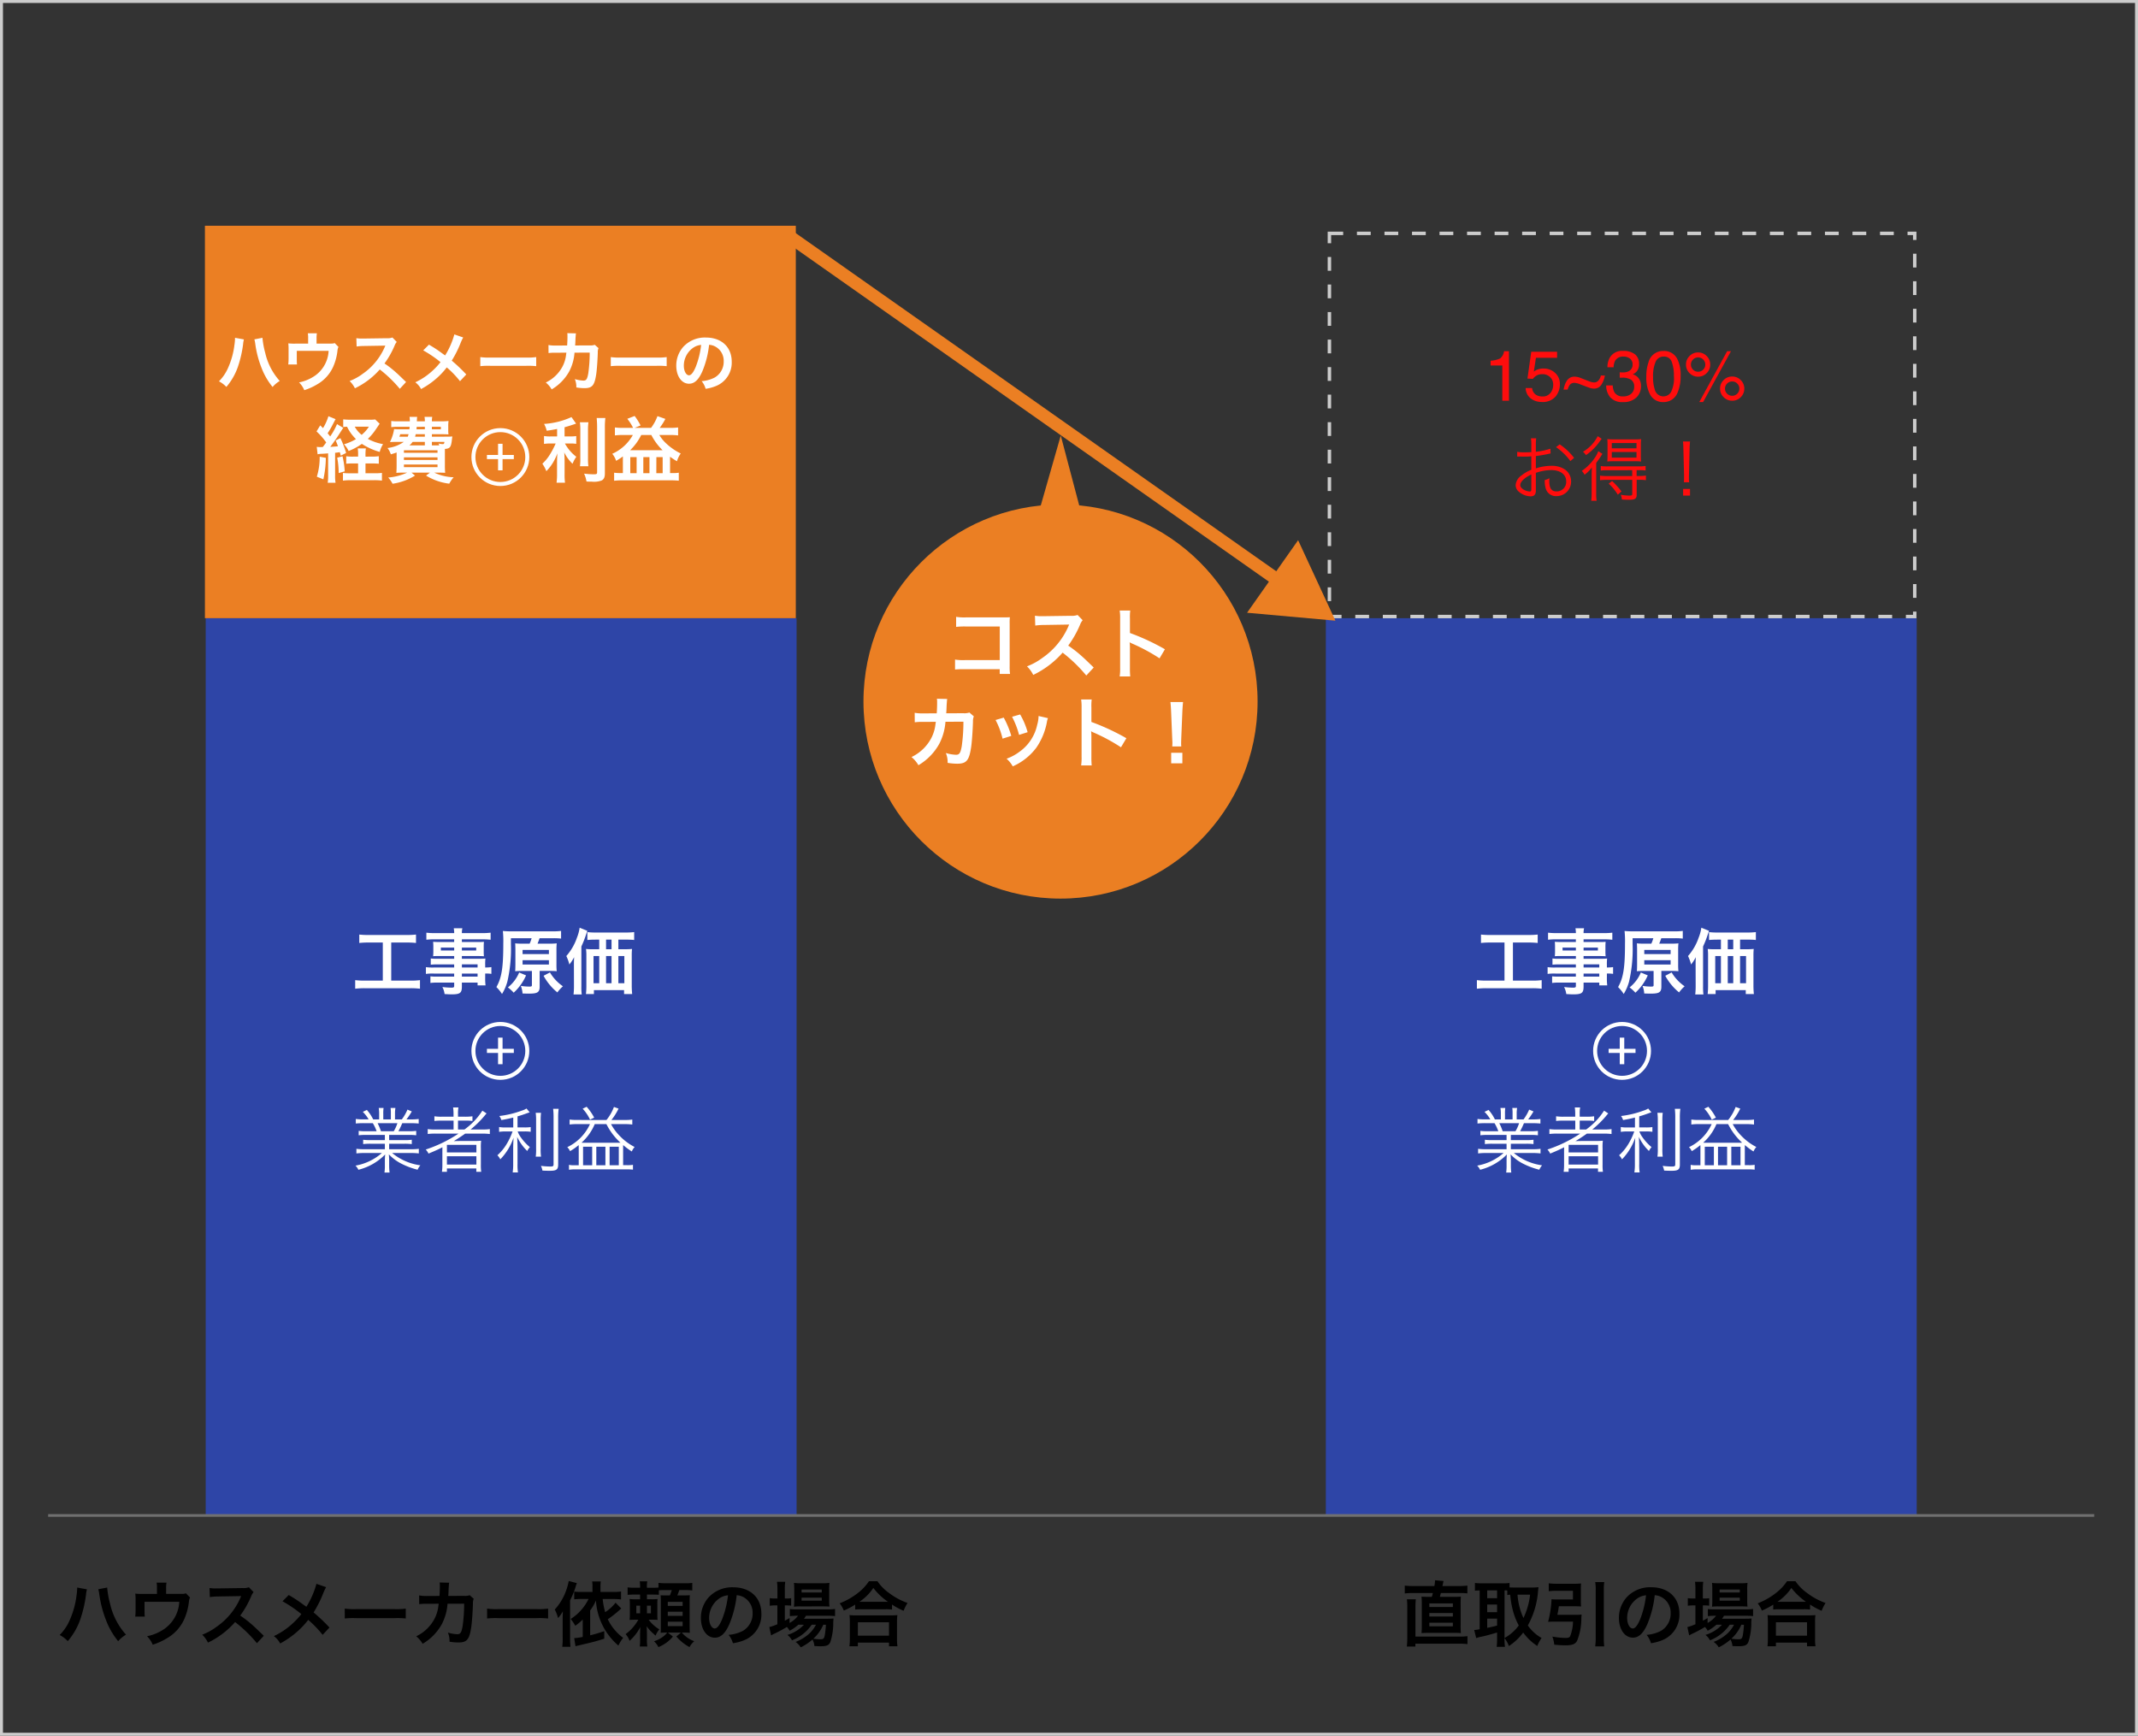 <svg xmlns="http://www.w3.org/2000/svg" width="360.5" height="292.674" viewBox="0 0 360.5 292.674">
  <rect x="0" y="0" width="360.5" height="292.674" fill="#333333" stroke="none"/>
  <g id="グループ_512" data-name="グループ 512" transform="translate(-834.75 -1673.778)">
    <path id="パス_77" data-name="パス 77" d="M3.372-8.988v.168a8.805,8.805,0,0,1-.108,1.164A14.594,14.594,0,0,1,2.136-3.54,8.087,8.087,0,0,1,.42-.984,5.26,5.26,0,0,1,1.788.048,11.457,11.457,0,0,0,3.912-3.66a21.469,21.469,0,0,0,.948-4.1,5.08,5.08,0,0,1,.156-.924ZM6.936-8.7a5.98,5.98,0,0,1,.168.864,18.8,18.8,0,0,0,1.14,4.368A12.606,12.606,0,0,0,10.284.06a5.172,5.172,0,0,1,1.32-1.1A11.606,11.606,0,0,1,8.928-6.228a15.534,15.534,0,0,1-.5-2.76Zm14.772.684c-.288.1-.288.1-1.176.1h-2.16V-8.952a5.488,5.488,0,0,1,.06-.864H16.764a4.623,4.623,0,0,1,.06.876v1.032H14.472a9.334,9.334,0,0,1-1.3-.06,9.839,9.839,0,0,1,.048,1.14v1.74a8.928,8.928,0,0,1-.06,1.008h1.608c-.024-.264-.036-.588-.036-.96V-6.588h5.856a5.935,5.935,0,0,1-2.88,4.812,7.892,7.892,0,0,1-2.556,1,4.4,4.4,0,0,1,.96,1.428A10.88,10.88,0,0,0,18.5-.432a7.026,7.026,0,0,0,2.964-3.312,10.072,10.072,0,0,0,.756-2.9,1.91,1.91,0,0,1,.18-.66ZM34.836-.852c-1.452-1.4-1.452-1.4-1.752-1.668a18.6,18.6,0,0,0-2.22-1.74,15.893,15.893,0,0,0,1.872-3.312,2.308,2.308,0,0,1,.384-.648l-.792-.816A2.6,2.6,0,0,1,31.26-8.9l-4.224.06h-.288a5.252,5.252,0,0,1-1.056-.072L25.74-7.38a9.457,9.457,0,0,1,1.308-.1c3.78-.06,3.78-.06,3.972-.072l-.132.312a11.567,11.567,0,0,1-4.032,4.884,9.907,9.907,0,0,1-2.4,1.32A4.814,4.814,0,0,1,25.428.3,14.261,14.261,0,0,0,30-3.168,23.068,23.068,0,0,1,33.684.4Zm8.88-8.76a14.667,14.667,0,0,1-1.692,3.864c-.1-.06-.1-.06-1-.708-.588-.42-1.1-.756-1.98-1.272L37.992-6.672a21.513,21.513,0,0,1,3.18,2.16A12.222,12.222,0,0,1,39.648-2.88,12.212,12.212,0,0,1,36.54-.8,3.719,3.719,0,0,1,37.6.444a15.237,15.237,0,0,0,2.856-1.98,13.761,13.761,0,0,0,1.872-2A17.849,17.849,0,0,1,44.76-1.008l1.152-1.236a28.774,28.774,0,0,0-2.676-2.544,19.983,19.983,0,0,0,1.692-3.4,7.328,7.328,0,0,1,.42-.864Zm4.776,5.844a13.174,13.174,0,0,1,1.956-.06H56.82a13.174,13.174,0,0,1,1.956.06V-5.436a11.785,11.785,0,0,1-1.944.084h-6.4a11.785,11.785,0,0,1-1.944-.084Zm21.06-3.924a2.421,2.421,0,0,1-.948.108l-2.664.012c.036-.384.036-.492.048-.756.024-.624.024-.624.048-.876,0-.084.012-.156.012-.228A3.491,3.491,0,0,1,66.1-9.8L64.488-9.84a2.329,2.329,0,0,1,.036.468v.3c0,.348-.024,1.044-.06,1.5l-2.1.012a6.884,6.884,0,0,1-1.332-.1l.012,1.476a8.522,8.522,0,0,1,1.3-.06l1.992-.012c-.012.084-.036.2-.06.372a6.158,6.158,0,0,1-.612,2.088A6.757,6.757,0,0,1,60.54-.768,4.731,4.731,0,0,1,61.62.5,8.8,8.8,0,0,0,64.86-2.82a8.785,8.785,0,0,0,.96-3.432l2.8-.012a26.938,26.938,0,0,1-.264,3.84c-.192,1.044-.372,1.308-.888,1.308a6.222,6.222,0,0,1-1.584-.276A3.627,3.627,0,0,1,66.156.144a9.152,9.152,0,0,0,1.488.132c1.44,0,1.86-.492,2.172-2.568.12-.792.252-2.64.288-4a1.875,1.875,0,0,1,.132-.8Zm2.94,3.924a13.174,13.174,0,0,1,1.956-.06H80.82a13.174,13.174,0,0,1,1.956.06V-5.436a11.785,11.785,0,0,1-1.944.084h-6.4a11.785,11.785,0,0,1-1.944-.084Zm21.66-2.664a7.025,7.025,0,0,1-1.752,1.6,13.292,13.292,0,0,1-.42-2.22h1.752a10.8,10.8,0,0,1,1.344.072V-8.316a9.9,9.9,0,0,1-1.344.072H91.608v-.924a4.587,4.587,0,0,1,.06-.852H90.2a4.212,4.212,0,0,1,.06.852v.924H88.44a8.975,8.975,0,0,1-1.26-.06V-7a9.765,9.765,0,0,1,1.248-.06H89.6a8.268,8.268,0,0,1-3.012,3.372,7.474,7.474,0,0,1,.768,1.14,8.281,8.281,0,0,0,1.26-1.044V-.66a9.68,9.68,0,0,1-1.44.2L87.4.912c.168-.048.192-.06.564-.144,2.6-.612,2.6-.612,4.284-1.128V-1.632c-1.116.372-1.548.492-2.376.7v-4.2a7.707,7.707,0,0,0,.972-1.68A10.825,10.825,0,0,0,94.632.8a6.51,6.51,0,0,1,.8-1.308,8.409,8.409,0,0,1-2.592-3.132A18.4,18.4,0,0,0,95.112-5.46ZM85.236-.408A10.251,10.251,0,0,1,85.164,1h1.38c-.036-.456-.06-.852-.06-1.392V-6.828a14.6,14.6,0,0,0,.96-2.364,4.577,4.577,0,0,1,.18-.54l-1.368-.36a9.651,9.651,0,0,1-.444,1.62A9.292,9.292,0,0,1,83.9-5.28a6.543,6.543,0,0,1,.552,1.44,6.182,6.182,0,0,0,.816-1.14c-.024.66-.036.936-.036,1.308ZM101.448-8.52a7.3,7.3,0,0,1,.864-.036h1.32a7.118,7.118,0,0,1-.324.9h-.54c-.528,0-.744-.012-1.02-.024.024.336.036.576.036,1.116v4.116c0,.516,0,.72-.024,1.092.24-.024.54-.036.936-.036h.168a3.846,3.846,0,0,1-.516.54,5,5,0,0,1-1.716.924,3.183,3.183,0,0,1,.744.984A6.166,6.166,0,0,0,103.824-.72l-.852-.672h2.22l-.792.66a7.834,7.834,0,0,0,2.22,1.788,3.683,3.683,0,0,1,.8-1,4.79,4.79,0,0,1-2.1-1.452h.336c.348,0,.612.012,1.02.036-.024-.336-.036-.768-.036-1.236v-3.96c0-.456.012-.816.036-1.14-.288.024-.528.036-1.164.036h-.948c.12-.276.216-.54.336-.9h.888a8.819,8.819,0,0,1,1.3.06V-9.768a8.425,8.425,0,0,1-1.3.06H102.66a8.754,8.754,0,0,1-1.272-.072v.792a8.449,8.449,0,0,1-.948.036h-1v-.084a5.016,5.016,0,0,1,.06-1H98.232a5.96,5.96,0,0,1,.06,1.08h-.8a8.9,8.9,0,0,1-1.308-.06v1.26A12.091,12.091,0,0,1,97.488-7.8h.8v.792H97.68a9.146,9.146,0,0,1-1.164-.048A8.557,8.557,0,0,1,96.564-6v1.38a8.825,8.825,0,0,1-.048,1.092c.348-.024.516-.036,1.008-.036h.468a7.641,7.641,0,0,1-2.148,2.436A3.138,3.138,0,0,1,96.516,0a8.127,8.127,0,0,0,1.812-2.328c-.024.492-.036.864-.036,1.3v.756a7.93,7.93,0,0,1-.06,1.224h1.284a6.05,6.05,0,0,1-.072-1.224v-.8c0-.444-.012-.84-.048-1.392A6.532,6.532,0,0,0,100.428-1.3c.36.324.36.324.468.432a4.178,4.178,0,0,1,.636-1.068,6.113,6.113,0,0,1-1.8-1.632h.528c.48,0,.672.012.972.036A9.119,9.119,0,0,1,101.2-4.5V-6.1a6.612,6.612,0,0,1,.036-.96,6.974,6.974,0,0,1-1,.048h-.792V-7.8h.984c.48,0,.732.012,1.02.036ZM98.292-5.928v1.284h-.636V-5.928Zm1.152,0h.672v1.284h-.672Zm3.516-.648h2.5v.684h-2.5Zm0,1.668h2.5v.7h-2.5Zm0,1.68h2.5v.744h-2.5Zm11.616-4.464a2.623,2.623,0,0,1,1.212.36,2.973,2.973,0,0,1,1.476,2.664,3.36,3.36,0,0,1-1.668,3,6.377,6.377,0,0,1-2.388.66A3.828,3.828,0,0,1,113.94.4a7.845,7.845,0,0,0,1.884-.5,4.623,4.623,0,0,0,2.916-4.476c0-2.7-1.872-4.452-4.752-4.452a5.387,5.387,0,0,0-4.128,1.68,5.155,5.155,0,0,0-1.32,3.492c0,1.932.984,3.324,2.352,3.324.984,0,1.752-.708,2.436-2.256A17.36,17.36,0,0,0,114.576-7.692Zm-1.464.012a15.815,15.815,0,0,1-1,4.056c-.432,1.032-.84,1.536-1.236,1.536-.528,0-.948-.78-.948-1.764a4.018,4.018,0,0,1,1.632-3.24A3.055,3.055,0,0,1,113.112-7.68Zm12.8,4.968A6.231,6.231,0,0,1,123.132-1a2.967,2.967,0,0,1,.768.912,7.226,7.226,0,0,0,3.324-2.628h.72a5.356,5.356,0,0,1-1.248,1.6,7.332,7.332,0,0,1-2.184,1.3,3.27,3.27,0,0,1,.864.912,8.63,8.63,0,0,0,1.98-1.32,2.9,2.9,0,0,1,.324,1.1c.468.024.684.036,1.008.036,1.056,0,1.44-.156,1.68-.708a10.432,10.432,0,0,0,.492-3.264,6.971,6.971,0,0,1,.048-.708c-.348.024-.576.036-1.164.036h-3.816a4.293,4.293,0,0,0,.324-.492h3.672a11.741,11.741,0,0,1,1.236.048v-1.2a7.956,7.956,0,0,1-1.248.072h-5.244a6.671,6.671,0,0,1-1.128-.06v1.2a8.586,8.586,0,0,1,1.116-.06h.264a4.739,4.739,0,0,1-1.428,1.212V-3.84c-.384.216-.48.276-.8.444v-2.58h.228a6.212,6.212,0,0,1,.84.048v-1.26a5.15,5.15,0,0,1-.852.048h-.216V-8.616a8.083,8.083,0,0,1,.072-1.344h-1.392a9.462,9.462,0,0,1,.072,1.332V-7.14H121.1a5.385,5.385,0,0,1-.948-.06v1.284a5.846,5.846,0,0,1,.936-.06h.348V-2.8a8.658,8.658,0,0,1-1.356.48l.3,1.4a.543.543,0,0,1,.12-.06,1.411,1.411,0,0,0,.156-.1,22.6,22.6,0,0,0,2.388-1.26,2.763,2.763,0,0,1,.456.636,6.907,6.907,0,0,0,1.476-1.02Zm3.708,0a14.6,14.6,0,0,1-.2,1.812c-.108.516-.24.636-.684.636a8.392,8.392,0,0,1-1.236-.1,6.705,6.705,0,0,0,1.68-2.352Zm-.492-3.1c.48,0,.84.012,1.092.036a9.3,9.3,0,0,1-.048-1.152V-8.58a9.712,9.712,0,0,1,.048-1.188,9.04,9.04,0,0,1-1.284.06h-3.492a8.44,8.44,0,0,1-1.212-.06,9.335,9.335,0,0,1,.048,1.092v1.752a10.713,10.713,0,0,1-.048,1.164,8.674,8.674,0,0,1,1.1-.048ZM125.52-8.652h3.4v.5h-3.4Zm0,1.38h3.4v.492h-3.4Zm9.036,1.992a9.035,9.035,0,0,1,1.032-.048h4.1a8.736,8.736,0,0,1,1.08.048v-.84a11.663,11.663,0,0,0,1.956,1.056,6.461,6.461,0,0,1,.66-1.32,11.283,11.283,0,0,1-3.06-1.644,7.84,7.84,0,0,1-2.016-2.028h-1.428a8.38,8.38,0,0,1-1.884,2,11.99,11.99,0,0,1-3.06,1.728,4.647,4.647,0,0,1,.7,1.224,12.216,12.216,0,0,0,1.92-1.008Zm1.044-1.3h-.336a8.4,8.4,0,0,0,2.352-2.34,10.961,10.961,0,0,0,2.472,2.34H135.6ZM135.012.912V.3h5.244V.912h1.428a7.5,7.5,0,0,1-.072-1.26V-3.156a8.179,8.179,0,0,1,.06-1.188,7.871,7.871,0,0,1-1.044.048h-6a7.557,7.557,0,0,1-1.032-.048,10.831,10.831,0,0,1,.06,1.188v2.8a9.594,9.594,0,0,1-.072,1.272Zm0-4.044h5.244V-.876h-5.244Z" transform="translate(844.391 1950.458)"/>
    <path id="長方形_83" data-name="長方形 83" d="M0,0H99.632V151.3H0Z" transform="translate(869.435 1778.016)" fill="#2e45a7"/>
    <path id="長方形_84" data-name="長方形 84" d="M0,0H99.632V66.171H0Z" transform="translate(869.303 1711.844)" fill="#eb7f23"/>
    <path id="パス_70" data-name="パス 70" d="M-40.744-8.239v.154a8.072,8.072,0,0,1-.1,1.067,13.377,13.377,0,0,1-1.034,3.773A7.413,7.413,0,0,1-43.45-.9,4.822,4.822,0,0,1-42.2.044a10.5,10.5,0,0,0,1.947-3.4,19.68,19.68,0,0,0,.869-3.762,4.656,4.656,0,0,1,.143-.847Zm3.267.264a5.482,5.482,0,0,1,.154.792,17.229,17.229,0,0,0,1.045,4A11.556,11.556,0,0,0-34.408.055,4.741,4.741,0,0,1-33.2-.957a10.639,10.639,0,0,1-2.453-4.752,14.24,14.24,0,0,1-.462-2.53Zm13.541.627c-.264.088-.264.088-1.078.088h-1.98v-.946A5.031,5.031,0,0,1-26.939-9h-1.529a4.238,4.238,0,0,1,.055.8v.946h-2.156A8.556,8.556,0,0,1-31.757-7.3a9.019,9.019,0,0,1,.044,1.045v1.595a8.184,8.184,0,0,1-.055.924h1.474c-.022-.242-.033-.539-.033-.88V-6.039h5.368A5.44,5.44,0,0,1-27.6-1.628a7.234,7.234,0,0,1-2.343.913,4.032,4.032,0,0,1,.88,1.309A9.973,9.973,0,0,0-26.873-.4a6.441,6.441,0,0,0,2.717-3.036,9.232,9.232,0,0,0,.693-2.662A1.751,1.751,0,0,1-23.3-6.7ZM-11.9-.781c-1.331-1.287-1.331-1.287-1.606-1.529a17.049,17.049,0,0,0-2.035-1.6,14.568,14.568,0,0,0,1.716-3.036,2.116,2.116,0,0,1,.352-.594l-.726-.748a2.383,2.383,0,0,1-.979.121l-3.872.055h-.264a4.814,4.814,0,0,1-.968-.066l.044,1.408a8.669,8.669,0,0,1,1.2-.088c3.465-.055,3.465-.055,3.641-.066l-.121.286a10.6,10.6,0,0,1-3.7,4.477,9.082,9.082,0,0,1-2.2,1.21A4.413,4.413,0,0,1-20.526.275,13.072,13.072,0,0,0-16.335-2.9,21.146,21.146,0,0,1-12.958.363Zm8.14-8.03A13.445,13.445,0,0,1-5.313-5.269c-.088-.055-.088-.055-.913-.649-.539-.385-1.012-.693-1.815-1.166l-.968.968a19.72,19.72,0,0,1,2.915,1.98,11.2,11.2,0,0,1-1.4,1.5,11.194,11.194,0,0,1-2.849,1.9A3.409,3.409,0,0,1-9.372.407,13.967,13.967,0,0,0-6.754-1.408,12.614,12.614,0,0,0-5.038-3.245,16.362,16.362,0,0,1-2.805-.924l1.056-1.133A26.376,26.376,0,0,0-4.2-4.389,18.318,18.318,0,0,0-2.651-7.5a6.718,6.718,0,0,1,.385-.792ZM.616-3.454a12.076,12.076,0,0,1,1.793-.055H8.25a12.076,12.076,0,0,1,1.793.055V-4.983a10.8,10.8,0,0,1-1.782.077H2.4A10.8,10.8,0,0,1,.616-4.983Zm19.3-3.6a2.22,2.22,0,0,1-.869.1l-2.442.011c.033-.352.033-.451.044-.693.022-.572.022-.572.044-.8,0-.077.011-.143.011-.209a3.2,3.2,0,0,1,.044-.341L15.279-9.02a2.135,2.135,0,0,1,.033.429v.275c0,.319-.022.957-.055,1.375l-1.925.011a6.31,6.31,0,0,1-1.221-.088l.011,1.353A7.812,7.812,0,0,1,13.31-5.72l1.826-.011c-.011.077-.033.187-.055.341a5.645,5.645,0,0,1-.561,1.914A6.194,6.194,0,0,1,11.66-.7,4.337,4.337,0,0,1,12.65.462a8.067,8.067,0,0,0,2.97-3.047,8.053,8.053,0,0,0,.88-3.146l2.563-.011a24.694,24.694,0,0,1-.242,3.52c-.176.957-.341,1.2-.814,1.2a5.7,5.7,0,0,1-1.452-.253A3.325,3.325,0,0,1,16.808.132a8.389,8.389,0,0,0,1.364.121c1.32,0,1.7-.451,1.991-2.354.11-.726.231-2.42.264-3.663a1.718,1.718,0,0,1,.121-.737Zm2.7,3.6a12.076,12.076,0,0,1,1.793-.055H30.25a12.076,12.076,0,0,1,1.793.055V-4.983a10.8,10.8,0,0,1-1.782.077H24.4a10.8,10.8,0,0,1-1.782-.077Zm16.577-3.6a2.4,2.4,0,0,1,1.111.33,2.725,2.725,0,0,1,1.353,2.442,3.08,3.08,0,0,1-1.529,2.75,5.846,5.846,0,0,1-2.189.605A3.509,3.509,0,0,1,38.61.363,7.192,7.192,0,0,0,40.337-.1,4.238,4.238,0,0,0,43.01-4.2c0-2.475-1.716-4.081-4.356-4.081a4.938,4.938,0,0,0-3.784,1.54,4.725,4.725,0,0,0-1.21,3.2c0,1.771.9,3.047,2.156,3.047.9,0,1.606-.649,2.233-2.068A15.913,15.913,0,0,0,39.193-7.051Zm-1.342.011a14.5,14.5,0,0,1-.913,3.718c-.4.946-.77,1.408-1.133,1.408-.484,0-.869-.715-.869-1.617a3.683,3.683,0,0,1,1.5-2.97A2.8,2.8,0,0,1,37.851-7.04Z" transform="translate(915.12 1738.976)" fill="#fff"/>
    <path id="パス_79" data-name="パス 79" d="M-33.768-9.24a11.8,11.8,0,0,1-1.44-.072v1.32a12.514,12.514,0,0,1,1.416-.072h3.324c-.06.228-.12.468-.18.648h-.3c-.744,0-1.068-.012-1.44-.036a11.927,11.927,0,0,1,.048,1.38v3.42a12.14,12.14,0,0,1-.048,1.344c.4-.024.66-.036,1.416-.036h3.8a14.169,14.169,0,0,1,1.428.036,11.592,11.592,0,0,1-.048-1.344v-3.42a11.927,11.927,0,0,1,.048-1.38c-.36.024-.684.036-1.428.036h-2.124c.084-.312.108-.408.168-.648h2.976a11.675,11.675,0,0,1,1.5.06V-9.312a12.07,12.07,0,0,1-1.5.072H-28.86c.084-.348.084-.348.108-.468a2.434,2.434,0,0,1,.084-.384l-1.44-.12a5.787,5.787,0,0,1-.108.972Zm2.7,2.928H-27.1v.6h-3.972Zm0,1.62H-27.1V-4.1h-3.972Zm0,1.632H-27.1v.612h-3.972Zm-2.34,2.34V-5.736a12.386,12.386,0,0,1,.06-1.272h-1.5a11.146,11.146,0,0,1,.06,1.344V-.7A14.757,14.757,0,0,1-34.86.96h1.44V.48h7.368a11.242,11.242,0,0,1,1.416.072V-.792a7.965,7.965,0,0,1-1.3.072Zm15.024.264A5.114,5.114,0,0,1-17.652.876,9.4,9.4,0,0,0-15.24-1.4,8.842,8.842,0,0,0-12.864.864a6.747,6.747,0,0,1,.72-1.344A7.191,7.191,0,0,1-14.46-2.592a14.13,14.13,0,0,0,1.716-5.7c.036-.36.06-.6.084-.756a8.627,8.627,0,0,1-.972.06h-3.144c-.3,0-.552-.012-.768-.024v-.744a7.18,7.18,0,0,1-1.092.06H-22.3a9.75,9.75,0,0,1-1.08-.06v1.3c.264-.024.4-.036.8-.048v6.552a5.708,5.708,0,0,1-.924.12l.336,1.368A6.718,6.718,0,0,1-22.2-.72c.54-.108,1.356-.324,2.556-.684V-.288a10.526,10.526,0,0,1-.072,1.3h1.4a8.243,8.243,0,0,1-.072-1.3Zm0-8.052a4.153,4.153,0,0,1,.456.012v.768c.192-.024.276-.036.5-.048a15.118,15.118,0,0,0,.552,3.036,11.293,11.293,0,0,0,.888,2.148,7.38,7.38,0,0,1-2.4,2.112Zm4.308.72A12.263,12.263,0,0,1-15.2-3.852a11.308,11.308,0,0,1-1-3.936Zm-7.236-.72h1.668v1.32h-1.668Zm0,2.388h1.668v1.284h-1.668Zm0,2.376h1.668V-2.58a16.712,16.712,0,0,1-1.668.384ZM-9.48-4.392c.108-.516.18-.924.252-1.44h2.676c.384,0,.768.012,1.068.036-.024-.288-.036-.54-.036-.936V-8.7c0-.4.012-.672.036-.972a10.856,10.856,0,0,1-1.164.048H-9.66A9.854,9.854,0,0,1-10.932-9.7v1.332a10.482,10.482,0,0,1,1.26-.072h2.82v1.464H-9.528a6.571,6.571,0,0,1-.936-.048A17.93,17.93,0,0,1-11.04-3.2c.276-.024.552-.036.888-.036H-6.84A7.093,7.093,0,0,1-7.32-.792c-.108.228-.312.3-.78.3A12.973,12.973,0,0,1-10.32-.72,5.387,5.387,0,0,1-10.008.648c.768.072,1.332.108,1.9.108,1.152,0,1.668-.2,1.968-.8A10.111,10.111,0,0,0-5.436-3.8c.012-.312.024-.4.048-.636a7.449,7.449,0,0,1-.984.048ZM-3.1-9.912A7.233,7.233,0,0,1-3.012-8.58V-.6A11.124,11.124,0,0,1-3.1.936h1.524A10.94,10.94,0,0,1-1.644-.6V-8.58a8.359,8.359,0,0,1,.072-1.332ZM6.936-7.692a2.623,2.623,0,0,1,1.212.36A2.973,2.973,0,0,1,9.624-4.668a3.36,3.36,0,0,1-1.668,3,6.377,6.377,0,0,1-2.388.66A3.828,3.828,0,0,1,6.3.4a7.845,7.845,0,0,0,1.884-.5A4.623,4.623,0,0,0,11.1-4.584c0-2.7-1.872-4.452-4.752-4.452A5.387,5.387,0,0,0,2.22-7.356,5.155,5.155,0,0,0,.9-3.864C.9-1.932,1.884-.54,3.252-.54,4.236-.54,5-1.248,5.688-2.8A17.36,17.36,0,0,0,6.936-7.692ZM5.472-7.68a15.815,15.815,0,0,1-1,4.056c-.432,1.032-.84,1.536-1.236,1.536-.528,0-.948-.78-.948-1.764a4.018,4.018,0,0,1,1.632-3.24A3.055,3.055,0,0,1,5.472-7.68Zm12.8,4.968A6.231,6.231,0,0,1,15.492-1a2.967,2.967,0,0,1,.768.912,7.226,7.226,0,0,0,3.324-2.628h.72a5.356,5.356,0,0,1-1.248,1.6A7.332,7.332,0,0,1,16.872.18a3.27,3.27,0,0,1,.864.912,8.63,8.63,0,0,0,1.98-1.32,2.9,2.9,0,0,1,.324,1.1c.468.024.684.036,1.008.036,1.056,0,1.44-.156,1.68-.708A10.432,10.432,0,0,0,23.22-3.06a6.974,6.974,0,0,1,.048-.708c-.348.024-.576.036-1.164.036H18.288a4.292,4.292,0,0,0,.324-.492h3.672a11.741,11.741,0,0,1,1.236.048v-1.2a7.956,7.956,0,0,1-1.248.072H17.028a6.671,6.671,0,0,1-1.128-.06v1.2a8.586,8.586,0,0,1,1.116-.06h.264a4.739,4.739,0,0,1-1.428,1.212V-3.84c-.384.216-.48.276-.8.444v-2.58h.228a6.212,6.212,0,0,1,.84.048v-1.26a5.15,5.15,0,0,1-.852.048h-.216V-8.616A8.084,8.084,0,0,1,15.12-9.96H13.728A9.462,9.462,0,0,1,13.8-8.628V-7.14h-.336a5.385,5.385,0,0,1-.948-.06v1.284a5.846,5.846,0,0,1,.936-.06H13.8V-2.8a8.657,8.657,0,0,1-1.356.48l.3,1.4a.543.543,0,0,1,.12-.06,1.412,1.412,0,0,0,.156-.1,22.6,22.6,0,0,0,2.388-1.26,2.763,2.763,0,0,1,.456.636,6.907,6.907,0,0,0,1.476-1.02Zm3.708,0A14.6,14.6,0,0,1,21.78-.9c-.108.516-.24.636-.684.636a8.392,8.392,0,0,1-1.236-.1,6.705,6.705,0,0,0,1.68-2.352Zm-.492-3.1c.48,0,.84.012,1.092.036a9.3,9.3,0,0,1-.048-1.152V-8.58a9.712,9.712,0,0,1,.048-1.188,9.04,9.04,0,0,1-1.284.06H17.808a8.44,8.44,0,0,1-1.212-.06,9.336,9.336,0,0,1,.048,1.092v1.752A10.714,10.714,0,0,1,16.6-5.76a8.674,8.674,0,0,1,1.1-.048ZM17.88-8.652h3.4v.5h-3.4Zm0,1.38h3.4v.492h-3.4ZM26.916-5.28a9.035,9.035,0,0,1,1.032-.048h4.1a8.735,8.735,0,0,1,1.08.048v-.84a11.663,11.663,0,0,0,1.956,1.056,6.461,6.461,0,0,1,.66-1.32,11.284,11.284,0,0,1-3.06-1.644,7.84,7.84,0,0,1-2.016-2.028H29.244a8.38,8.38,0,0,1-1.884,2A11.99,11.99,0,0,1,24.3-6.324,4.647,4.647,0,0,1,25-5.1a12.217,12.217,0,0,0,1.92-1.008Zm1.044-1.3h-.336a8.4,8.4,0,0,0,2.352-2.34,10.961,10.961,0,0,0,2.472,2.34H27.96ZM27.372.912V.3h5.244V.912h1.428a7.5,7.5,0,0,1-.072-1.26V-3.156a8.179,8.179,0,0,1,.06-1.188,7.871,7.871,0,0,1-1.044.048h-6a7.557,7.557,0,0,1-1.032-.048,10.834,10.834,0,0,1,.06,1.188v2.8A9.6,9.6,0,0,1,25.944.912Zm0-4.044h5.244V-.876H27.372Z" transform="translate(1106.826 1950.458)"/>
    <path id="長方形_85" data-name="長方形 85" d="M0,0H99.632V151.3H0Z" transform="translate(1058.304 1778.016)" fill="#2e45a7"/>
    <path id="パス_78" data-name="パス 78" d="M0,0H98.692V64.61H0Z" transform="translate(1058.91 1713.129)" fill="none" stroke="#ccc" stroke-width="0.58" stroke-dasharray="2.321 2.321"/>
    <path id="パス_80" data-name="パス 80" d="M-21.038-5.941V-6.75a4.3,4.3,0,0,0,1.594-.372,1.834,1.834,0,0,0,.674-1.233h.832V0h-1.125V-5.941Zm7.008,3.8a1.462,1.462,0,0,0,.838,1.248,2.022,2.022,0,0,0,.867.176,1.628,1.628,0,0,0,1.389-.6,2.147,2.147,0,0,0,.451-1.324A1.731,1.731,0,0,0-11.021-4a1.861,1.861,0,0,0-1.286-.48,1.937,1.937,0,0,0-.935.211,2,2,0,0,0-.665.586l-.914-.053.639-4.518h4.359v1.02h-3.568L-13.749-4.9a2.621,2.621,0,0,1,.557-.334,2.826,2.826,0,0,1,1.084-.193,2.773,2.773,0,0,1,1.957.744,2.461,2.461,0,0,1,.8,1.887,3.237,3.237,0,0,1-.735,2.1,2.844,2.844,0,0,1-2.347.908,2.989,2.989,0,0,1-1.813-.577,2.289,2.289,0,0,1-.882-1.772Zm7.119-1.916a2.318,2.318,0,0,1,.357.029,2.8,2.8,0,0,1,.645.17l1.3.51q.3.117.492.176a2.037,2.037,0,0,0,.545.088.936.936,0,0,0,.727-.337,1.788,1.788,0,0,0,.4-.829h.68A4.188,4.188,0,0,1-2.338-2.73a1.436,1.436,0,0,1-1.3.686,2.3,2.3,0,0,1-.627-.105q-.211-.064-.627-.223l-1.2-.457a2.647,2.647,0,0,0-.46-.135,2.093,2.093,0,0,0-.39-.047.909.909,0,0,0-.773.381,2.772,2.772,0,0,0-.334.756h-.686A6.851,6.851,0,0,1-8.517-2.7a3.4,3.4,0,0,1,.41-.776,1.665,1.665,0,0,1,.53-.434A1.482,1.482,0,0,1-6.911-4.055ZM1.286.229A2.637,2.637,0,0,1-.873-.589a3.033,3.033,0,0,1-.671-1.989h1.1a2.732,2.732,0,0,0,.3,1.184,1.6,1.6,0,0,0,1.482.662,1.944,1.944,0,0,0,1.336-.445,1.462,1.462,0,0,0,.5-1.148,1.337,1.337,0,0,0-.53-1.213,2.683,2.683,0,0,0-1.474-.346l-.214,0-.22.009V-4.8q.164.018.275.023t.24.006a2.2,2.2,0,0,0,.973-.187A1.191,1.191,0,0,0,2.9-6.135,1.144,1.144,0,0,0,2.458-7.1a1.662,1.662,0,0,0-1.037-.34,1.537,1.537,0,0,0-1.459.7,2.437,2.437,0,0,0-.252,1.1H-1.333A3.165,3.165,0,0,1-.958-7.23,2.364,2.364,0,0,1,1.31-8.4,3.073,3.073,0,0,1,3.3-7.831,2.009,2.009,0,0,1,4-6.176a1.847,1.847,0,0,1-.416,1.254,1.747,1.747,0,0,1-.668.469,1.821,1.821,0,0,1,1.034.7,2.119,2.119,0,0,1,.372,1.269A2.586,2.586,0,0,1,3.53-.527,3.12,3.12,0,0,1,1.286.229Zm6.8-8.619a2.479,2.479,0,0,1,2.355,1.342,6,6,0,0,1,.563,2.842,6.843,6.843,0,0,1-.51,2.83A2.5,2.5,0,0,1,8.083.229a2.417,2.417,0,0,1-2.25-1.312,6.01,6.01,0,0,1-.615-2.941A7.267,7.267,0,0,1,5.587-6.48,2.526,2.526,0,0,1,8.089-8.391ZM8.077-.732a1.5,1.5,0,0,0,1.307-.727A5.26,5.26,0,0,0,9.87-4.166a6.688,6.688,0,0,0-.352-2.353,1.338,1.338,0,0,0-1.365-.923,1.427,1.427,0,0,0-1.362.876A6.049,6.049,0,0,0,6.36-3.984a6.338,6.338,0,0,0,.275,2.063A1.5,1.5,0,0,0,8.077-.732ZM19.7-4.078a1.964,1.964,0,0,1,1.441.6,1.964,1.964,0,0,1,.6,1.441,1.964,1.964,0,0,1-.6,1.441A1.964,1.964,0,0,1,19.7,0a1.971,1.971,0,0,1-1.447-.6,1.964,1.964,0,0,1-.6-1.441,1.964,1.964,0,0,1,.6-1.441A1.971,1.971,0,0,1,19.7-4.078Zm-.85-4.277h.65L14.8.223h-.65Zm-4.9,3.469a1.169,1.169,0,0,0,.858-.354,1.162,1.162,0,0,0,.354-.853,1.162,1.162,0,0,0-.354-.853,1.169,1.169,0,0,0-.858-.354,1.167,1.167,0,0,0-.853.352,1.16,1.16,0,0,0-.354.855,1.162,1.162,0,0,0,.354.853A1.162,1.162,0,0,0,13.942-4.887Zm0-3.252a1.966,1.966,0,0,1,1.447.6,1.974,1.974,0,0,1,.6,1.444,1.964,1.964,0,0,1-.6,1.441,1.971,1.971,0,0,1-1.447.6,1.964,1.964,0,0,1-1.441-.6,1.964,1.964,0,0,1-.6-1.441,1.974,1.974,0,0,1,.6-1.444A1.96,1.96,0,0,1,13.942-8.139ZM19.7-.832a1.162,1.162,0,0,0,.853-.354,1.162,1.162,0,0,0,.354-.853,1.162,1.162,0,0,0-.354-.853,1.162,1.162,0,0,0-.853-.354,1.169,1.169,0,0,0-.858.354,1.162,1.162,0,0,0-.354.853,1.162,1.162,0,0,0,.354.853A1.169,1.169,0,0,0,19.7-.832ZM-10.956,8.092a12.127,12.127,0,0,1-2.448.516V7.456a6.863,6.863,0,0,1,.06-1.116h-.888a7.971,7.971,0,0,1,.06,1.14V8.668c-.36.024-.828.036-1.152.036a6.8,6.8,0,0,1-1.224-.084v.792h.492c.132.012.456.012.636.012.348,0,.552,0,.768-.012.372-.024.372-.024.48-.036v2.268a6.419,6.419,0,0,0-1.692.984,2.172,2.172,0,0,0-.948,1.6,1.447,1.447,0,0,0,.552,1.128,3.169,3.169,0,0,0,1.98.768c.588,0,.876-.312.876-.96v-3a8.1,8.1,0,0,1,2.544-.468c1.572,0,2.568.732,2.568,1.908A1.593,1.593,0,0,1-9.9,15.292c-.876,0-1.236-.516-1.236-1.764a3.564,3.564,0,0,1,.024-.468,2.6,2.6,0,0,1-.792.312,4.379,4.379,0,0,0,.144,1.356,1.77,1.77,0,0,0,1.848,1.356A2.429,2.429,0,0,0-7.464,13.6,2.415,2.415,0,0,0-8.7,11.476a4.063,4.063,0,0,0-2.124-.5,8.5,8.5,0,0,0-2.58.432V9.328a21.062,21.062,0,0,0,2.124-.36c.168-.036.216-.048.36-.072Zm-3.216,6.624c0,.516-.036.588-.276.588a2.241,2.241,0,0,1-1.068-.348c-.348-.228-.516-.468-.516-.72,0-.576.672-1.224,1.86-1.8ZM-6.96,9.64A10.084,10.084,0,0,0-9.384,7.36l-.624.468A9.828,9.828,0,0,1-7.584,10.18Zm9.8,2.076V12.7H-1.488a6.86,6.86,0,0,1-1.1-.072v.78a7.647,7.647,0,0,1,1.1-.06H2.844v2.364c0,.24-.084.288-.54.288a9.495,9.495,0,0,1-1.4-.144,2.4,2.4,0,0,1,.192.8c.456.036.828.048,1.2.048,1.032,0,1.3-.18,1.3-.864v-2.5h.456a7.448,7.448,0,0,1,1.1.06v-.78a6.86,6.86,0,0,1-1.1.072H3.588v-.984H4a7.647,7.647,0,0,1,1.1.06V11a6.62,6.62,0,0,1-1.116.072H-1.344a6.685,6.685,0,0,1-1.116-.06v.768a7.547,7.547,0,0,1,1.1-.06ZM-2.976,5.98A6.444,6.444,0,0,1-5.46,8.608a2.216,2.216,0,0,1,.5.564,8.541,8.541,0,0,0,1.74-1.56c.276-.324.276-.324.912-1.188Zm6.2,4.224a9.261,9.261,0,0,1,1.116.048A8.647,8.647,0,0,1,4.3,9.136V7.588a8.766,8.766,0,0,1,.048-1.116,8.929,8.929,0,0,1-1.152.048H-.192a9.391,9.391,0,0,1-1.164-.048c.024.3.036.5.036,1.092v1.56c0,.6-.012.828-.036,1.128A8.86,8.86,0,0,1-.228,10.2ZM-.6,7.132H3.564v.9H-.6Zm0,1.512H3.564V9.6H-.6ZM1.032,15.3A12.754,12.754,0,0,0-.552,13.54l-.576.444a8.144,8.144,0,0,1,1.536,1.86ZM-4,15.556a9.272,9.272,0,0,1-.072,1.32h.912a8.084,8.084,0,0,1-.072-1.344v-5.04A17.74,17.74,0,0,0-2.184,8.956l-.7-.444a4.664,4.664,0,0,1-.528,1.032,8.329,8.329,0,0,1-2.244,2.292,2.293,2.293,0,0,1,.456.648A5.477,5.477,0,0,0-3.96,11.248c-.024.54-.036.912-.036,1.392Zm16.44-1.8c-.024-.3-.036-.516-.036-.732,0-.048,0-.048.012-.552l.1-4.272c.012-.5.036-.864.072-1.32H11.4c.048.456.06.816.072,1.32l.108,4.272V12.9c0,.4,0,.48-.024.852ZM12.588,16V14.872H11.424V16Z" transform="translate(1107.125 1741.347)" fill="#ff0d0d"/>
    <path id="パス_73" data-name="パス 73" d="M-18.78-7.74v6.42h-3A12.582,12.582,0,0,1-23.436-1.4V.048A13.443,13.443,0,0,1-21.8-.036h7.656a12.549,12.549,0,0,1,1.632.084V-1.4a12.428,12.428,0,0,1-1.632.084h-3.216V-7.74h2.64a14.2,14.2,0,0,1,1.536.072V-9.084a13.234,13.234,0,0,1-1.548.072h-6.456a12.766,12.766,0,0,1-1.56-.072v1.416A13.969,13.969,0,0,1-21.2-7.74ZM-6.744-3.528h-3.468a8.232,8.232,0,0,1-1.3-.06v1.14a8.594,8.594,0,0,1,1.32-.06h3.444v.516H-9.612a8.715,8.715,0,0,1-1.14-.048V-.924a8.179,8.179,0,0,1,1.188-.06h2.82v.576c0,.216-.1.276-.468.276A13.608,13.608,0,0,1-8.736-.24,3.415,3.415,0,0,1-8.364.948C-7.98.972-7.5,1-7.212,1-5.748,1-5.448.768-5.448-.312V-.984H-2.8v.468h1.344a9.022,9.022,0,0,1-.06-1.3v-.7a7.13,7.13,0,0,1,1.044.06v-1.14a6.78,6.78,0,0,1-1.044.06v-.42A8.12,8.12,0,0,1-1.476-5.04C-1.812-5.016-2.052-5-2.76-5H-5.448V-5.46h2.76c.384,0,.7.012.96.036a7.583,7.583,0,0,1-.036-.8V-7.02a8.168,8.168,0,0,1,.036-.84c-.288.024-.552.036-1.008.036H-5.448V-8.28H-2a11.572,11.572,0,0,1,1.4.072V-9.4a11.256,11.256,0,0,1-1.476.072H-5.448a3.39,3.39,0,0,1,.084-.816H-6.816a4.434,4.434,0,0,1,.072.816H-9.96A11.131,11.131,0,0,1-11.436-9.4v1.188a11.572,11.572,0,0,1,1.4-.072h3.288v.456H-9.276c-.456,0-.708-.012-1.02-.036.024.288.036.5.036.84v.792c0,.3-.012.552-.036.8.276-.024.576-.036,1.008-.036h2.544V-5h-2.82a8.981,8.981,0,0,1-1.128-.048v1.044a9.967,9.967,0,0,1,1.1-.048h2.844Zm1.3,0v-.528H-2.8v.528Zm0,1.02H-2.8v.516H-5.448Zm-1.3-4.38V-6.4H-8.988v-.492Zm1.3,0h2.412V-6.4H-5.448ZM4.74-7.548A11.008,11.008,0,0,1,3.54-7.6c.024.372.036.648.036,1.2V-4.1c0,.516-.012.864-.036,1.2.372-.036.768-.048,1.2-.048H6.36V-.54c0,.192-.084.228-.456.228a8.9,8.9,0,0,1-1.416-.12A3.808,3.808,0,0,1,4.776.852c.516.012.756.024,1.08.024C7.32.876,7.668.648,7.668-.312v-2.64h1.68c.444,0,.816.012,1.2.048A9.9,9.9,0,0,1,10.5-4.068V-6.432A10.163,10.163,0,0,1,10.548-7.6a10.4,10.4,0,0,1-1.224.048H7.308c.144-.324.228-.576.348-.912H9.888a10.151,10.151,0,0,1,1.392.06V-9.7a10.1,10.1,0,0,1-1.464.072H3a14.362,14.362,0,0,1-1.536-.06,17.172,17.172,0,0,1,.072,2.16c0,4.032-.276,5.736-1.164,7.3A6.506,6.506,0,0,1,1.32.936a8.17,8.17,0,0,0,.9-2.076,24.444,24.444,0,0,0,.6-6.336V-8.46H6.312a6.819,6.819,0,0,1-.336.912Zm.048,1.056h4.44v.7H4.788Zm0,1.728h4.44v.732H4.788Zm3.54,2.628A9.383,9.383,0,0,0,10.656.672,5.958,5.958,0,0,1,11.592-.36,7.474,7.474,0,0,1,9.4-2.7ZM4.212-2.688a6.365,6.365,0,0,1-1.9,2.52A6.189,6.189,0,0,1,3.288.72,8.646,8.646,0,0,0,5.376-2.2ZM20.94-6.612v-1.62h1.248c.588,0,1.068.024,1.416.06V-9.5a11.048,11.048,0,0,1-1.464.072H17.124A10.357,10.357,0,0,1,15.708-9.5v1.332c.384-.036.828-.06,1.416-.06h.588v1.62H16.584a9.427,9.427,0,0,1-1.1-.048,8.467,8.467,0,0,1,.06,1.152V-.372a11.681,11.681,0,0,1-.072,1.32h1.344V.288H21.9v.66h1.368a14.122,14.122,0,0,1-.072-1.5v-4.98a9.744,9.744,0,0,1,.048-1.128,8.86,8.86,0,0,1-1.08.048Zm-1.152,0h-.924v-1.62h.924ZM17.712-5.46V-.876h-.96V-5.46Zm1.152,0h.924V-.876h-.924Zm2.076,0h1.008V-.876H20.94ZM13.452-.384a12.6,12.6,0,0,1-.072,1.4h1.38A10.369,10.369,0,0,1,14.7-.372v-6.7a17.09,17.09,0,0,0,.78-1.98c.1-.276.132-.384.228-.66l-1.3-.528a7.016,7.016,0,0,1-.444,1.656,9.09,9.09,0,0,1-1.8,3.12,7.444,7.444,0,0,1,.516,1.428,7.761,7.761,0,0,0,.8-1.236c-.036.6-.036.816-.036,1.308Z" transform="translate(918.077 1840.448)" fill="#fff"/>
    <path id="パス_74" data-name="パス 74" d="M-18.432-5.376V-4.5h-2.376a9.144,9.144,0,0,1-1.284-.06v.732a9.144,9.144,0,0,1,1.284-.06h2.376v.924h-3.444a9.156,9.156,0,0,1-1.356-.072v.78a11.283,11.283,0,0,1,1.356-.072h2.94A9.1,9.1,0,0,1-23.388-.2a2.5,2.5,0,0,1,.492.7,9.541,9.541,0,0,0,4.512-2.58c-.036.468-.048.732-.048,1.008v.792A7.929,7.929,0,0,1-18.5.972h.864a9.087,9.087,0,0,1-.072-1.248v-.8c0-.264-.012-.48-.048-1.02A7.861,7.861,0,0,0-15.852-.636,12.865,12.865,0,0,0-12.912.492a2.789,2.789,0,0,1,.468-.744,9.483,9.483,0,0,1-4.764-2.076h3.144a11.426,11.426,0,0,1,1.356.072v-.78a9.013,9.013,0,0,1-1.368.072h-3.636v-.924h2.52a9.334,9.334,0,0,1,1.3.06V-4.56a9.022,9.022,0,0,1-1.3.06h-2.52v-.876h3.264a9.44,9.44,0,0,1,1.3.06V-6.06a9.022,9.022,0,0,1-1.3.06h-1.7A13.67,13.67,0,0,0-15.5-7.356h1.416a12.8,12.8,0,0,1,1.356.06v-.768a9.306,9.306,0,0,1-1.344.072h-.72a11.93,11.93,0,0,0,.9-1.344l-.732-.312a7.711,7.711,0,0,1-.948,1.656h-1.152v-.924a5.615,5.615,0,0,1,.072-1.008h-.816a6.974,6.974,0,0,1,.048,1v.936H-18.7v-.936a6.762,6.762,0,0,1,.048-1h-.816a5.8,5.8,0,0,1,.072,1.008v.924H-20.4a7.126,7.126,0,0,0-1.068-1.6l-.684.324a6.3,6.3,0,0,1,.984,1.272H-22a9.346,9.346,0,0,1-1.332-.072V-7.3a12.8,12.8,0,0,1,1.356-.06h1.512A7.234,7.234,0,0,1-19.824-6h-1.74a8.735,8.735,0,0,1-1.284-.06v.744a9.355,9.355,0,0,1,1.284-.06ZM-19.092-6a9.864,9.864,0,0,0-.564-1.356h3.336A6.162,6.162,0,0,1-16.932-6Zm13.08.4a22.75,22.75,0,0,1-5.532,2.688,2.57,2.57,0,0,1,.468.684c1.008-.42,1.668-.708,2.352-1.068-.012.3-.012.612-.012.864V-.4A8.662,8.662,0,0,1-8.808.84h.84V.276h4.956V.84h.828A8.107,8.107,0,0,1-2.244-.4V-3.084A9.237,9.237,0,0,1-2.2-4.4c-.42.036-.732.048-1.308.048H-5.568c-.336,0-.612,0-1.248.024.708-.432,1.248-.78,1.932-1.272h2.832a10.522,10.522,0,0,1,1.32.072V-6.36a8.382,8.382,0,0,1-1.284.072H-3.984a16.892,16.892,0,0,0,2.328-2.28c.156-.192.228-.276.372-.432l-.708-.468a11.571,11.571,0,0,1-3.024,3.18H-6.1v-1.5h1.152a8.438,8.438,0,0,1,1.284.06V-8.52a8.6,8.6,0,0,1-1.32.072H-6.1v-.42a5.674,5.674,0,0,1,.072-1.14h-.9a7.36,7.36,0,0,1,.072,1.14v.42h-1.92A8.109,8.109,0,0,1-10.08-8.52v.792a9.229,9.229,0,0,1,1.3-.06h1.932v1.5H-9.876a8.257,8.257,0,0,1-1.332-.072v.828A10.257,10.257,0,0,1-9.888-5.6Zm-1.956,1.9H-3v1.272H-7.968Zm0,1.92H-3V-.372H-7.968ZM3.216-6.636H1.968a5.328,5.328,0,0,1-1.14-.072v.816a7.3,7.3,0,0,1,1.128-.072H3.1a11.256,11.256,0,0,1-.924,2A8.312,8.312,0,0,1,.54-1.944a2.645,2.645,0,0,1,.492.684A9.874,9.874,0,0,0,3.264-4.9c-.048,1.032-.06,1.368-.06,2.04v2.34A9.709,9.709,0,0,1,3.12.948h.888A8.761,8.761,0,0,1,3.936-.516v-2.5c0-.54-.024-1.356-.06-2.028a7.91,7.91,0,0,0,1.7,2.376,2.594,2.594,0,0,1,.444-.648,8.3,8.3,0,0,1-1.488-1.6A4.012,4.012,0,0,1,3.96-5.964H5.088a6.484,6.484,0,0,1,1.068.06V-6.7a6.708,6.708,0,0,1-1.044.06H3.936V-8.508c.6-.168,1.02-.312,1.572-.516.288-.1.288-.1.48-.168l-.54-.636a2.88,2.88,0,0,1-.78.348,16.154,16.154,0,0,1-3.8.912,2.454,2.454,0,0,1,.348.684c.888-.156,1.26-.24,2-.42ZM7-9.108A9.573,9.573,0,0,1,7.068-7.74v4.632a8.919,8.919,0,0,1-.06,1.392H7.9a8.821,8.821,0,0,1-.06-1.392V-7.74A9.863,9.863,0,0,1,7.9-9.108Zm2.94-.672a12.022,12.022,0,0,1,.072,1.512v7.86c0,.3-.1.36-.576.36A14.369,14.369,0,0,1,7.884-.156a3.2,3.2,0,0,1,.252.792C8.52.66,9.024.672,9.36.672c1.14,0,1.428-.2,1.428-1.056V-8.268a9.992,9.992,0,0,1,.084-1.512ZM13.944-7.9a8.032,8.032,0,0,1-1.224-.072v.84A8.714,8.714,0,0,1,13.944-7.2h2.208a7.965,7.965,0,0,1-3.828,3.888,2.136,2.136,0,0,1,.468.672,10.27,10.27,0,0,0,1.452-1.02c.012.228.012.324.012.6v2.8h-.72a3.7,3.7,0,0,1-.924-.072V.5a6.964,6.964,0,0,1,1.1-.072h8.6A9.379,9.379,0,0,1,23.4.48V-.336a5.244,5.244,0,0,1-1,.06h-.66v-2.8c0-.228,0-.36.012-.588a12.015,12.015,0,0,0,1.452,1.08,2.523,2.523,0,0,1,.48-.756A9.535,9.535,0,0,1,21.1-5.28,8.75,8.75,0,0,1,19.7-7.2h2.364a8.956,8.956,0,0,1,1.224.072v-.84a8.32,8.32,0,0,1-1.236.072h-2.28a9.955,9.955,0,0,0,1.2-1.92l-.78-.276a7.843,7.843,0,0,1-1.26,2.2Zm4.98.7a10.778,10.778,0,0,0,2.364,3.132c-.3.012-.492.012-.744.012H15.516c-.324,0-.5,0-.792-.012A8.686,8.686,0,0,0,16.956-7.2ZM14.988-3.384h1.536v3.12H14.988Zm2.232,0h1.536v3.12H17.22Zm2.244,0h1.548v3.12H19.464ZM14.916-9.8a7.136,7.136,0,0,1,1.248,1.848l.7-.336a9.237,9.237,0,0,0-1.272-1.836Z" transform="translate(918.077 1870.526)" fill="#fff"/>
    <g id="グループ_507" data-name="グループ 507" transform="translate(914.576 1846.44)">
      <circle id="楕円形_3" data-name="楕円形 3" cx="4.543" cy="4.543" r="4.543" transform="translate(0 0)" fill="none" stroke="#fff" stroke-miterlimit="10" stroke-width="0.676"/>
      <g id="グループ_138" data-name="グループ 138" transform="translate(2.277 2.304)" style="isolation: isolate">
        <path id="パス_33" data-name="パス 33" d="M902,1272.174h-1.878v-.694H902v-1.888h.759v1.888h1.9v.694h-1.9v1.9H902Z" transform="translate(-900.122 -1269.592)" fill="#fff"/>
      </g>
    </g>
    <path id="パス_81" data-name="パス 81" d="M-18.78-7.74v6.42h-3A12.582,12.582,0,0,1-23.436-1.4V.048A13.443,13.443,0,0,1-21.8-.036h7.656a12.549,12.549,0,0,1,1.632.084V-1.4a12.428,12.428,0,0,1-1.632.084h-3.216V-7.74h2.64a14.2,14.2,0,0,1,1.536.072V-9.084a13.234,13.234,0,0,1-1.548.072h-6.456a12.766,12.766,0,0,1-1.56-.072v1.416A13.969,13.969,0,0,1-21.2-7.74ZM-6.744-3.528h-3.468a8.232,8.232,0,0,1-1.3-.06v1.14a8.594,8.594,0,0,1,1.32-.06h3.444v.516H-9.612a8.715,8.715,0,0,1-1.14-.048V-.924a8.179,8.179,0,0,1,1.188-.06h2.82v.576c0,.216-.1.276-.468.276A13.608,13.608,0,0,1-8.736-.24,3.415,3.415,0,0,1-8.364.948C-7.98.972-7.5,1-7.212,1-5.748,1-5.448.768-5.448-.312V-.984H-2.8v.468h1.344a9.022,9.022,0,0,1-.06-1.3v-.7a7.13,7.13,0,0,1,1.044.06v-1.14a6.78,6.78,0,0,1-1.044.06v-.42A8.12,8.12,0,0,1-1.476-5.04C-1.812-5.016-2.052-5-2.76-5H-5.448V-5.46h2.76c.384,0,.7.012.96.036a7.583,7.583,0,0,1-.036-.8V-7.02a8.168,8.168,0,0,1,.036-.84c-.288.024-.552.036-1.008.036H-5.448V-8.28H-2a11.572,11.572,0,0,1,1.4.072V-9.4a11.256,11.256,0,0,1-1.476.072H-5.448a3.39,3.39,0,0,1,.084-.816H-6.816a4.434,4.434,0,0,1,.072.816H-9.96A11.131,11.131,0,0,1-11.436-9.4v1.188a11.572,11.572,0,0,1,1.4-.072h3.288v.456H-9.276c-.456,0-.708-.012-1.02-.036.024.288.036.5.036.84v.792c0,.3-.012.552-.036.8.276-.024.576-.036,1.008-.036h2.544V-5h-2.82a8.981,8.981,0,0,1-1.128-.048v1.044a9.967,9.967,0,0,1,1.1-.048h2.844Zm1.3,0v-.528H-2.8v.528Zm0,1.02H-2.8v.516H-5.448Zm-1.3-4.38V-6.4H-8.988v-.492Zm1.3,0h2.412V-6.4H-5.448ZM4.74-7.548A11.008,11.008,0,0,1,3.54-7.6c.024.372.036.648.036,1.2V-4.1c0,.516-.012.864-.036,1.2.372-.036.768-.048,1.2-.048H6.36V-.54c0,.192-.084.228-.456.228a8.9,8.9,0,0,1-1.416-.12A3.808,3.808,0,0,1,4.776.852c.516.012.756.024,1.08.024C7.32.876,7.668.648,7.668-.312v-2.64h1.68c.444,0,.816.012,1.2.048A9.9,9.9,0,0,1,10.5-4.068V-6.432A10.163,10.163,0,0,1,10.548-7.6a10.4,10.4,0,0,1-1.224.048H7.308c.144-.324.228-.576.348-.912H9.888a10.151,10.151,0,0,1,1.392.06V-9.7a10.1,10.1,0,0,1-1.464.072H3a14.362,14.362,0,0,1-1.536-.06,17.172,17.172,0,0,1,.072,2.16c0,4.032-.276,5.736-1.164,7.3A6.506,6.506,0,0,1,1.32.936a8.17,8.17,0,0,0,.9-2.076,24.444,24.444,0,0,0,.6-6.336V-8.46H6.312a6.819,6.819,0,0,1-.336.912Zm.048,1.056h4.44v.7H4.788Zm0,1.728h4.44v.732H4.788Zm3.54,2.628A9.383,9.383,0,0,0,10.656.672,5.958,5.958,0,0,1,11.592-.36,7.474,7.474,0,0,1,9.4-2.7ZM4.212-2.688a6.365,6.365,0,0,1-1.9,2.52A6.189,6.189,0,0,1,3.288.72,8.646,8.646,0,0,0,5.376-2.2ZM20.94-6.612v-1.62h1.248c.588,0,1.068.024,1.416.06V-9.5a11.048,11.048,0,0,1-1.464.072H17.124A10.357,10.357,0,0,1,15.708-9.5v1.332c.384-.036.828-.06,1.416-.06h.588v1.62H16.584a9.427,9.427,0,0,1-1.1-.048,8.467,8.467,0,0,1,.06,1.152V-.372a11.681,11.681,0,0,1-.072,1.32h1.344V.288H21.9v.66h1.368a14.122,14.122,0,0,1-.072-1.5v-4.98a9.744,9.744,0,0,1,.048-1.128,8.86,8.86,0,0,1-1.08.048Zm-1.152,0h-.924v-1.62h.924ZM17.712-5.46V-.876h-.96V-5.46Zm1.152,0h.924V-.876h-.924Zm2.076,0h1.008V-.876H20.94ZM13.452-.384a12.6,12.6,0,0,1-.072,1.4h1.38A10.369,10.369,0,0,1,14.7-.372v-6.7a17.09,17.09,0,0,0,.78-1.98c.1-.276.132-.384.228-.66l-1.3-.528a7.016,7.016,0,0,1-.444,1.656,9.09,9.09,0,0,1-1.8,3.12,7.444,7.444,0,0,1,.516,1.428,7.761,7.761,0,0,0,.8-1.236c-.036.6-.036.816-.036,1.308Z" transform="translate(1107.213 1840.448)" fill="#fff"/>
    <path id="パス_82" data-name="パス 82" d="M-18.432-5.376V-4.5h-2.376a9.144,9.144,0,0,1-1.284-.06v.732a9.144,9.144,0,0,1,1.284-.06h2.376v.924h-3.444a9.156,9.156,0,0,1-1.356-.072v.78a11.283,11.283,0,0,1,1.356-.072h2.94A9.1,9.1,0,0,1-23.388-.2a2.5,2.5,0,0,1,.492.7,9.541,9.541,0,0,0,4.512-2.58c-.036.468-.048.732-.048,1.008v.792A7.929,7.929,0,0,1-18.5.972h.864a9.087,9.087,0,0,1-.072-1.248v-.8c0-.264-.012-.48-.048-1.02A7.861,7.861,0,0,0-15.852-.636,12.865,12.865,0,0,0-12.912.492a2.789,2.789,0,0,1,.468-.744,9.483,9.483,0,0,1-4.764-2.076h3.144a11.426,11.426,0,0,1,1.356.072v-.78a9.013,9.013,0,0,1-1.368.072h-3.636v-.924h2.52a9.334,9.334,0,0,1,1.3.06V-4.56a9.022,9.022,0,0,1-1.3.06h-2.52v-.876h3.264a9.44,9.44,0,0,1,1.3.06V-6.06a9.022,9.022,0,0,1-1.3.06h-1.7A13.67,13.67,0,0,0-15.5-7.356h1.416a12.8,12.8,0,0,1,1.356.06v-.768a9.306,9.306,0,0,1-1.344.072h-.72a11.93,11.93,0,0,0,.9-1.344l-.732-.312a7.711,7.711,0,0,1-.948,1.656h-1.152v-.924a5.615,5.615,0,0,1,.072-1.008h-.816a6.974,6.974,0,0,1,.048,1v.936H-18.7v-.936a6.762,6.762,0,0,1,.048-1h-.816a5.8,5.8,0,0,1,.072,1.008v.924H-20.4a7.126,7.126,0,0,0-1.068-1.6l-.684.324a6.3,6.3,0,0,1,.984,1.272H-22a9.346,9.346,0,0,1-1.332-.072V-7.3a12.8,12.8,0,0,1,1.356-.06h1.512A7.234,7.234,0,0,1-19.824-6h-1.74a8.735,8.735,0,0,1-1.284-.06v.744a9.355,9.355,0,0,1,1.284-.06ZM-19.092-6a9.864,9.864,0,0,0-.564-1.356h3.336A6.162,6.162,0,0,1-16.932-6Zm13.08.4a22.75,22.75,0,0,1-5.532,2.688,2.57,2.57,0,0,1,.468.684c1.008-.42,1.668-.708,2.352-1.068-.012.3-.012.612-.012.864V-.4A8.662,8.662,0,0,1-8.808.84h.84V.276h4.956V.84h.828A8.107,8.107,0,0,1-2.244-.4V-3.084A9.237,9.237,0,0,1-2.2-4.4c-.42.036-.732.048-1.308.048H-5.568c-.336,0-.612,0-1.248.024.708-.432,1.248-.78,1.932-1.272h2.832a10.522,10.522,0,0,1,1.32.072V-6.36a8.382,8.382,0,0,1-1.284.072H-3.984a16.892,16.892,0,0,0,2.328-2.28c.156-.192.228-.276.372-.432l-.708-.468a11.571,11.571,0,0,1-3.024,3.18H-6.1v-1.5h1.152a8.438,8.438,0,0,1,1.284.06V-8.52a8.6,8.6,0,0,1-1.32.072H-6.1v-.42a5.674,5.674,0,0,1,.072-1.14h-.9a7.36,7.36,0,0,1,.072,1.14v.42h-1.92A8.109,8.109,0,0,1-10.08-8.52v.792a9.229,9.229,0,0,1,1.3-.06h1.932v1.5H-9.876a8.257,8.257,0,0,1-1.332-.072v.828A10.257,10.257,0,0,1-9.888-5.6Zm-1.956,1.9H-3v1.272H-7.968Zm0,1.92H-3V-.372H-7.968ZM3.216-6.636H1.968a5.328,5.328,0,0,1-1.14-.072v.816a7.3,7.3,0,0,1,1.128-.072H3.1a11.256,11.256,0,0,1-.924,2A8.312,8.312,0,0,1,.54-1.944a2.645,2.645,0,0,1,.492.684A9.874,9.874,0,0,0,3.264-4.9c-.048,1.032-.06,1.368-.06,2.04v2.34A9.709,9.709,0,0,1,3.12.948h.888A8.761,8.761,0,0,1,3.936-.516v-2.5c0-.54-.024-1.356-.06-2.028a7.91,7.91,0,0,0,1.7,2.376,2.594,2.594,0,0,1,.444-.648,8.3,8.3,0,0,1-1.488-1.6A4.012,4.012,0,0,1,3.96-5.964H5.088a6.484,6.484,0,0,1,1.068.06V-6.7a6.708,6.708,0,0,1-1.044.06H3.936V-8.508c.6-.168,1.02-.312,1.572-.516.288-.1.288-.1.48-.168l-.54-.636a2.88,2.88,0,0,1-.78.348,16.154,16.154,0,0,1-3.8.912,2.454,2.454,0,0,1,.348.684c.888-.156,1.26-.24,2-.42ZM7-9.108A9.573,9.573,0,0,1,7.068-7.74v4.632a8.919,8.919,0,0,1-.06,1.392H7.9a8.821,8.821,0,0,1-.06-1.392V-7.74A9.863,9.863,0,0,1,7.9-9.108Zm2.94-.672a12.022,12.022,0,0,1,.072,1.512v7.86c0,.3-.1.36-.576.36A14.369,14.369,0,0,1,7.884-.156a3.2,3.2,0,0,1,.252.792C8.52.66,9.024.672,9.36.672c1.14,0,1.428-.2,1.428-1.056V-8.268a9.992,9.992,0,0,1,.084-1.512ZM13.944-7.9a8.032,8.032,0,0,1-1.224-.072v.84A8.714,8.714,0,0,1,13.944-7.2h2.208a7.965,7.965,0,0,1-3.828,3.888,2.136,2.136,0,0,1,.468.672,10.27,10.27,0,0,0,1.452-1.02c.012.228.012.324.012.6v2.8h-.72a3.7,3.7,0,0,1-.924-.072V.5a6.964,6.964,0,0,1,1.1-.072h8.6A9.379,9.379,0,0,1,23.4.48V-.336a5.244,5.244,0,0,1-1,.06h-.66v-2.8c0-.228,0-.36.012-.588a12.015,12.015,0,0,0,1.452,1.08,2.523,2.523,0,0,1,.48-.756A9.535,9.535,0,0,1,21.1-5.28,8.75,8.75,0,0,1,19.7-7.2h2.364a8.956,8.956,0,0,1,1.224.072v-.84a8.32,8.32,0,0,1-1.236.072h-2.28a9.955,9.955,0,0,0,1.2-1.92l-.78-.276a7.843,7.843,0,0,1-1.26,2.2Zm4.98.7a10.778,10.778,0,0,0,2.364,3.132c-.3.012-.492.012-.744.012H15.516c-.324,0-.5,0-.792-.012A8.686,8.686,0,0,0,16.956-7.2ZM14.988-3.384h1.536v3.12H14.988Zm2.232,0h1.536v3.12H17.22Zm2.244,0h1.548v3.12H19.464ZM14.916-9.8a7.136,7.136,0,0,1,1.248,1.848l.7-.336a9.237,9.237,0,0,0-1.272-1.836Z" transform="translate(1107.213 1870.526)" fill="#fff"/>
    <g id="グループ_508" data-name="グループ 508" transform="translate(1103.712 1846.44)">
      <circle id="楕円形_4" data-name="楕円形 4" cx="4.543" cy="4.543" r="4.543" transform="translate(0 0)" fill="none" stroke="#fff" stroke-miterlimit="10" stroke-width="0.676"/>
      <g id="グループ_141" data-name="グループ 141" transform="translate(2.276 2.304)" style="isolation: isolate">
        <path id="パス_34" data-name="パス 34" d="M1083.255,1272.174h-1.878v-.694h1.878v-1.888h.76v1.888h1.9v.694h-1.9v1.9h-.76Z" transform="translate(-1081.377 -1269.592)" fill="#fff"/>
      </g>
    </g>
    <path id="線_8" data-name="線 8" d="M0,0H345" transform="translate(842.865 1929.316)" fill="none" stroke="#707070" stroke-width="0.45"/>
    <path id="パス_71" data-name="パス 71" d="M-11.34-3.792a3.689,3.689,0,0,1,.768-.084c.444-.024.444-.024,1.008-.072V-.264a7.483,7.483,0,0,1-.072,1.272h1.32a7.248,7.248,0,0,1-.072-1.26V-4.044c.288-.024.408-.048.8-.1.048.168.084.3.144.588l.912-.456A15.836,15.836,0,0,0-7.5-6.516l-.792.4c.2.468.264.624.384.972-.384.036-.72.072-1.3.1.42-.54,1.1-1.5,1.476-2.1.6-.936.6-.936.72-1.1L-8.064-8.88A11.465,11.465,0,0,1-9.216-6.8c-.168-.216-.216-.264-.432-.54a14.077,14.077,0,0,0,.9-1.548c.336-.648.336-.648.444-.828l-1.212-.492A8.8,8.8,0,0,1-10.428-8.2l-.468-.468-.624,1.02a11.833,11.833,0,0,1,1.632,1.86c-.252.348-.384.528-.576.768-.144.012-.4.012-.42.012a4.116,4.116,0,0,1-.6-.036Zm8.076.4v-.24A7.088,7.088,0,0,1-3.2-4.788H-4.572a6.31,6.31,0,0,1,.06,1.152v.24h-.8a7.675,7.675,0,0,1-1.2-.06V-2.2c.384-.036.744-.048,1.2-.048h.8V-.588h-1.4a7.458,7.458,0,0,1-1.152-.06v1.3A10.388,10.388,0,0,1-5.748.576h3.936A10,10,0,0,1-.492.648v-1.3a8.62,8.62,0,0,1-1.3.06H-3.264V-2.244h1.08A11.3,11.3,0,0,1-1.02-2.2V-3.468A7.316,7.316,0,0,1-2.172-3.4Zm1.632-6.276a6.055,6.055,0,0,1-.936.048H-5.7a10.82,10.82,0,0,1-1.32-.06v1.3a4.267,4.267,0,0,1,.648-.06,7.173,7.173,0,0,0,1.5,2.088,8.651,8.651,0,0,1-2.016.876,4.341,4.341,0,0,1,.78,1.128,10.041,10.041,0,0,0,2.232-1.2A10.981,10.981,0,0,0-.864-4.188,4.313,4.313,0,0,1-.3-5.5a8.6,8.6,0,0,1-2.568-.888A9.2,9.2,0,0,0-1.836-7.548c.12-.156.54-.768.96-1.4ZM-2.688-8.448a5.989,5.989,0,0,1-1.224,1.38,4.524,4.524,0,0,1-1.164-1.38Zm-8.3,5.064a11.063,11.063,0,0,1-.48,3.372l1.1.444a17.922,17.922,0,0,0,.42-3.624Zm2.952.168A13.366,13.366,0,0,1-7.788-.624l1.02-.288A13.762,13.762,0,0,0-7.14-3.456ZM7.932-6.756v-.42h1.62c.432,0,.792.012,1.176.036a5.6,5.6,0,0,1-.036-.852v-.48a6.155,6.155,0,0,1,.048-.936,10.933,10.933,0,0,1-1.176.06H7.932a3.506,3.506,0,0,1,.06-.756H6.684a3.31,3.31,0,0,1,.06.756H5.4a6.2,6.2,0,0,1,.048-.756H4.164a4.615,4.615,0,0,1,.048.756H2.232a7.088,7.088,0,0,1-1.152-.06v1.044a6.821,6.821,0,0,1,1.152-.06H4.176c0,.132-.012.132-.036.42H2.568C2.088-8,1.8-8.016,1.56-8.04a7.354,7.354,0,0,1-.7,2.184c.336-.012.744-.024,1-.024H3.192A5.975,5.975,0,0,1,.444-4.848,2.9,2.9,0,0,1,.924-4l.1.216c.468-.144.636-.192.96-.312V-1.86c0,.516-.024.984-.048,1.2C2.208-.684,2.688-.7,3.2-.7h.564a9.347,9.347,0,0,1-3.2.828A4.854,4.854,0,0,1,1.3,1.176,9.812,9.812,0,0,0,5.088-.2L4.488-.7h3.12L6.948-.2A9.679,9.679,0,0,0,10.86,1.164,5.873,5.873,0,0,1,11.6.084,8.154,8.154,0,0,1,8.328-.7H8.9c.492,0,1.02.012,1.272.036a12.055,12.055,0,0,1-.048-1.272v-2.76c.816-.048,1.008-.276,1.152-1.284.072-.612.072-.612.108-.816-.276.024-.492.036-1.02.036Zm1.02,1.464H7.932V-5.88h2.112c-.036.324-.084.372-.324.372a2.737,2.737,0,0,1-.672-.108,1.347,1.347,0,0,1,.12.324Zm-2.208,0H4.14a2.7,2.7,0,0,0,.54-.588H6.744ZM4.008-7.176c-.06.18-.084.252-.144.42H2.448a2.781,2.781,0,0,0,.144-.42Zm2.736,0v.42H5.1c.048-.18.06-.24.108-.42Zm0-1.248V-8H5.34c.012-.192.024-.252.024-.42Zm1.188,0H9.444V-8H7.932ZM3.216-4.464H8.88v.42H3.216Zm0,1.188H8.88v.444H3.216Zm0,1.212H8.88v.444H3.216Z" transform="translate(899.642 1754.171)" fill="#fff"/>
    <path id="パス_72" data-name="パス 72" d="M-9.072-6.8h-1.08a5.612,5.612,0,0,1-1.128-.072v1.332a7.179,7.179,0,0,1,1.1-.072h.864a14.547,14.547,0,0,1-.936,1.8,7.289,7.289,0,0,1-1.308,1.608,6.344,6.344,0,0,1,.672,1.26A8.126,8.126,0,0,0-9.84-2.268,8.951,8.951,0,0,0-9.024-3.96c-.036.408-.06.96-.06,1.44v2a10.491,10.491,0,0,1-.084,1.524H-7.74A9.979,9.979,0,0,1-7.812-.516V-2.6c0-.612-.024-1.1-.06-1.512a6.632,6.632,0,0,0,1.4,1.92,5.529,5.529,0,0,1,.636-1.176,7.109,7.109,0,0,1-1.92-2.244h.876a6.274,6.274,0,0,1,1.032.06V-6.864a5.878,5.878,0,0,1-1.008.06h-.96V-8.352c.528-.144,1.08-.312,1.944-.612l-.78-1.1a13.021,13.021,0,0,1-4.62,1.152,4.8,4.8,0,0,1,.444,1.152c.72-.108.972-.144,1.752-.3Zm3.84-2.388A9.4,9.4,0,0,1-5.16-7.74v4.56a9.205,9.205,0,0,1-.06,1.4H-3.8A10,10,0,0,1-3.864-3.2V-7.74a9.124,9.124,0,0,1,.072-1.452Zm2.832-.72c.048.528.072,1.032.072,1.632v7.5c0,.312-.084.36-.612.36A14.946,14.946,0,0,1-4.524-.528,5.335,5.335,0,0,1-4.116.8c.408.024.588.024.888.024A3.667,3.667,0,0,0-1.56.624c.384-.2.54-.552.54-1.188V-8.28A12.549,12.549,0,0,1-.936-9.912ZM2.052-8.244a9.65,9.65,0,0,1-1.38-.072v1.344a10.494,10.494,0,0,1,1.38-.072H3.7A7.45,7.45,0,0,1,.228-3.876,3.725,3.725,0,0,1,.876-2.688a9.918,9.918,0,0,0,1.14-.744V-.624H1.464A7.026,7.026,0,0,1,.54-.684V.672A11.376,11.376,0,0,1,1.86.6h8.3c.468,0,.876.024,1.284.06V-.684a5.038,5.038,0,0,1-.972.06h-.5v-2.76a11.534,11.534,0,0,0,1.164.768,4.245,4.245,0,0,1,.636-1.308A10.01,10.01,0,0,1,9.348-5.592,6.436,6.436,0,0,1,8.16-7.044H9.972a10.472,10.472,0,0,1,1.356.072V-8.316a9.422,9.422,0,0,1-1.38.072H8.22a9.858,9.858,0,0,0,.96-1.512l-1.332-.468a7.772,7.772,0,0,1-1.08,1.98H4L5-8.652a11.026,11.026,0,0,0-1-1.6l-1.236.48a8.068,8.068,0,0,1,.972,1.524ZM3.24-4.476A9.24,9.24,0,0,0,5.112-7.044h1.7a9.844,9.844,0,0,0,1.9,2.568Zm.024,1.164H4.332V-.6H3.264Zm2.2,0H6.5V-.6H5.46Zm2.2,0H8.724V-.6H7.656Z" transform="translate(937.761 1754.171)" fill="#fff"/>
    <g id="グループ_509" data-name="グループ 509" transform="translate(914.576 1746.304)">
      <circle id="楕円形_5" data-name="楕円形 5" cx="4.543" cy="4.543" r="4.543" transform="translate(0 0)" fill="none" stroke="#fff" stroke-miterlimit="10" stroke-width="0.676"/>
      <g id="グループ_144" data-name="グループ 144" transform="translate(2.277 2.303)" style="isolation: isolate">
        <path id="パス_35" data-name="パス 35" d="M902,1176.21h-1.878v-.694H902v-1.889h.759v1.889h1.9v.694h-1.9v1.9H902Z" transform="translate(-900.122 -1173.627)" fill="#fff"/>
      </g>
    </g>
    <path id="パス_75" data-name="パス 75" d="M84.135,59.21,0,0" transform="translate(967.149 1713.15)" fill="none" stroke="#eb7f23" stroke-width="2.149"/>
    <g id="グループ_510" data-name="グループ 510" transform="translate(1045.026 1764.869)">
      <path id="パス_36" data-name="パス 36" d="M1031.561,1189.211l6.286,13.567-14.893-1.337Z" transform="translate(-1022.955 -1189.211)" fill="#eb7f23"/>
    </g>
    <g id="グループ_511" data-name="グループ 511" transform="translate(980.344 1747.218)">
      <circle id="楕円形_6" data-name="楕円形 6" cx="33.227" cy="33.227" r="33.227" transform="translate(0 11.629)" fill="#eb7f23"/>
      <path id="パス_37" data-name="パス 37" d="M996.885,1186.971l-3.876-14.675-3.876,13.568" transform="translate(-959.743 -1172.296)" fill="#eb7f23"/>
    </g>
    <path id="パス_76" data-name="パス 76" d="M-10.25-.637V.156h1.742a8.575,8.575,0,0,1-.065-1.339V-8.32A7.887,7.887,0,0,1-8.535-9.4c-.455.026-.455.026-1.131.026h-6.253A8.738,8.738,0,0,1-17.6-9.464v1.69a12.721,12.721,0,0,1,1.664-.065h5.694v5.668h-5.915a8.358,8.358,0,0,1-1.625-.091V-.585a14.532,14.532,0,0,1,1.6-.052ZM5.6-.923C4.023-2.444,4.023-2.444,3.7-2.73a20.149,20.149,0,0,0-2.4-1.885A17.217,17.217,0,0,0,3.321-8.2a2.5,2.5,0,0,1,.416-.7l-.858-.884a2.816,2.816,0,0,1-1.157.143l-4.576.065h-.312A5.689,5.689,0,0,1-4.31-9.659l.052,1.664a10.245,10.245,0,0,1,1.417-.1c4.095-.065,4.095-.065,4.3-.078l-.143.338A12.531,12.531,0,0,1-3.049-2.548a10.733,10.733,0,0,1-2.6,1.43A5.215,5.215,0,0,1-4.6.325,15.449,15.449,0,0,0,.357-3.432,24.99,24.99,0,0,1,4.349.429ZM11.758.585a14.292,14.292,0,0,1-.052-1.443V-4.29a6.721,6.721,0,0,0-.052-.884,4.2,4.2,0,0,0,.442.221A30.757,30.757,0,0,1,16.7-2.47L17.608-4a38.193,38.193,0,0,0-5.9-2.743V-9.165a8.715,8.715,0,0,1,.052-1.365H9.977A8.356,8.356,0,0,1,10.055-9.2V-.871A8.758,8.758,0,0,1,9.977.585ZM-15.359,6.667a2.623,2.623,0,0,1-1.027.117l-2.886.013c.039-.416.039-.533.052-.819.026-.676.026-.676.052-.949,0-.091.013-.169.013-.247a3.782,3.782,0,0,1,.052-.4l-1.742-.039a2.524,2.524,0,0,1,.039.507v.325c0,.377-.026,1.131-.065,1.625l-2.275.013a7.458,7.458,0,0,1-1.443-.1l.013,1.6a9.232,9.232,0,0,1,1.4-.065l2.158-.013c-.013.091-.039.221-.065.4a6.671,6.671,0,0,1-.663,2.262,7.32,7.32,0,0,1-3.38,3.276,5.125,5.125,0,0,1,1.17,1.378,9.534,9.534,0,0,0,3.51-3.6A9.517,9.517,0,0,0-19.4,8.227l3.029-.013a29.183,29.183,0,0,1-.286,4.16c-.208,1.131-.4,1.417-.962,1.417a6.74,6.74,0,0,1-1.716-.3,3.929,3.929,0,0,1,.3,1.664,9.915,9.915,0,0,0,1.612.143c1.56,0,2.015-.533,2.353-2.782.13-.858.273-2.86.312-4.329a2.031,2.031,0,0,1,.143-.871Zm4.407,1.261A13.006,13.006,0,0,1-9.77,11.074l1.469-.468A15,15,0,0,0-9.575,7.525Zm2.782-.546a14.3,14.3,0,0,1,1.183,3.055l1.443-.455a12.771,12.771,0,0,0-1.261-2.99Zm4.472-.13a5.767,5.767,0,0,1-.234,1.495,7.475,7.475,0,0,1-2.951,4.511,8.433,8.433,0,0,1-2.21,1.2,4.722,4.722,0,0,1,1.04,1.287,9.978,9.978,0,0,0,3.965-3.133A11.1,11.1,0,0,0-2.295,8.279a2.736,2.736,0,0,1,.182-.663Zm8.957,8.333a14.291,14.291,0,0,1-.052-1.443V10.71a6.721,6.721,0,0,0-.052-.884,4.2,4.2,0,0,0,.442.221,30.757,30.757,0,0,1,4.6,2.483L11.108,11a38.193,38.193,0,0,0-5.9-2.743V5.835A8.715,8.715,0,0,1,5.258,4.47H3.477A8.356,8.356,0,0,1,3.555,5.8v8.333a8.758,8.758,0,0,1-.078,1.456Zm15.106-3.2a4.643,4.643,0,0,1-.026-.546c0-.182,0-.182.026-.936l.182-4.42c.026-.559.078-1.235.117-1.586H18.531c.052.364.091,1.014.117,1.586l.182,4.42c.039.78.039.78.039.923s-.013.286-.026.559Zm.182,2.847V13.453H18.661v1.781Z" transform="translate(1013.568 1787.257)" fill="#fff"/>
    <path id="パス_69" data-name="パス 69" d="M0,0H360V292.174H0Z" transform="translate(835 1674.028)" fill="none" stroke="#ccc" stroke-width="0.5"/>
  </g>
</svg>
